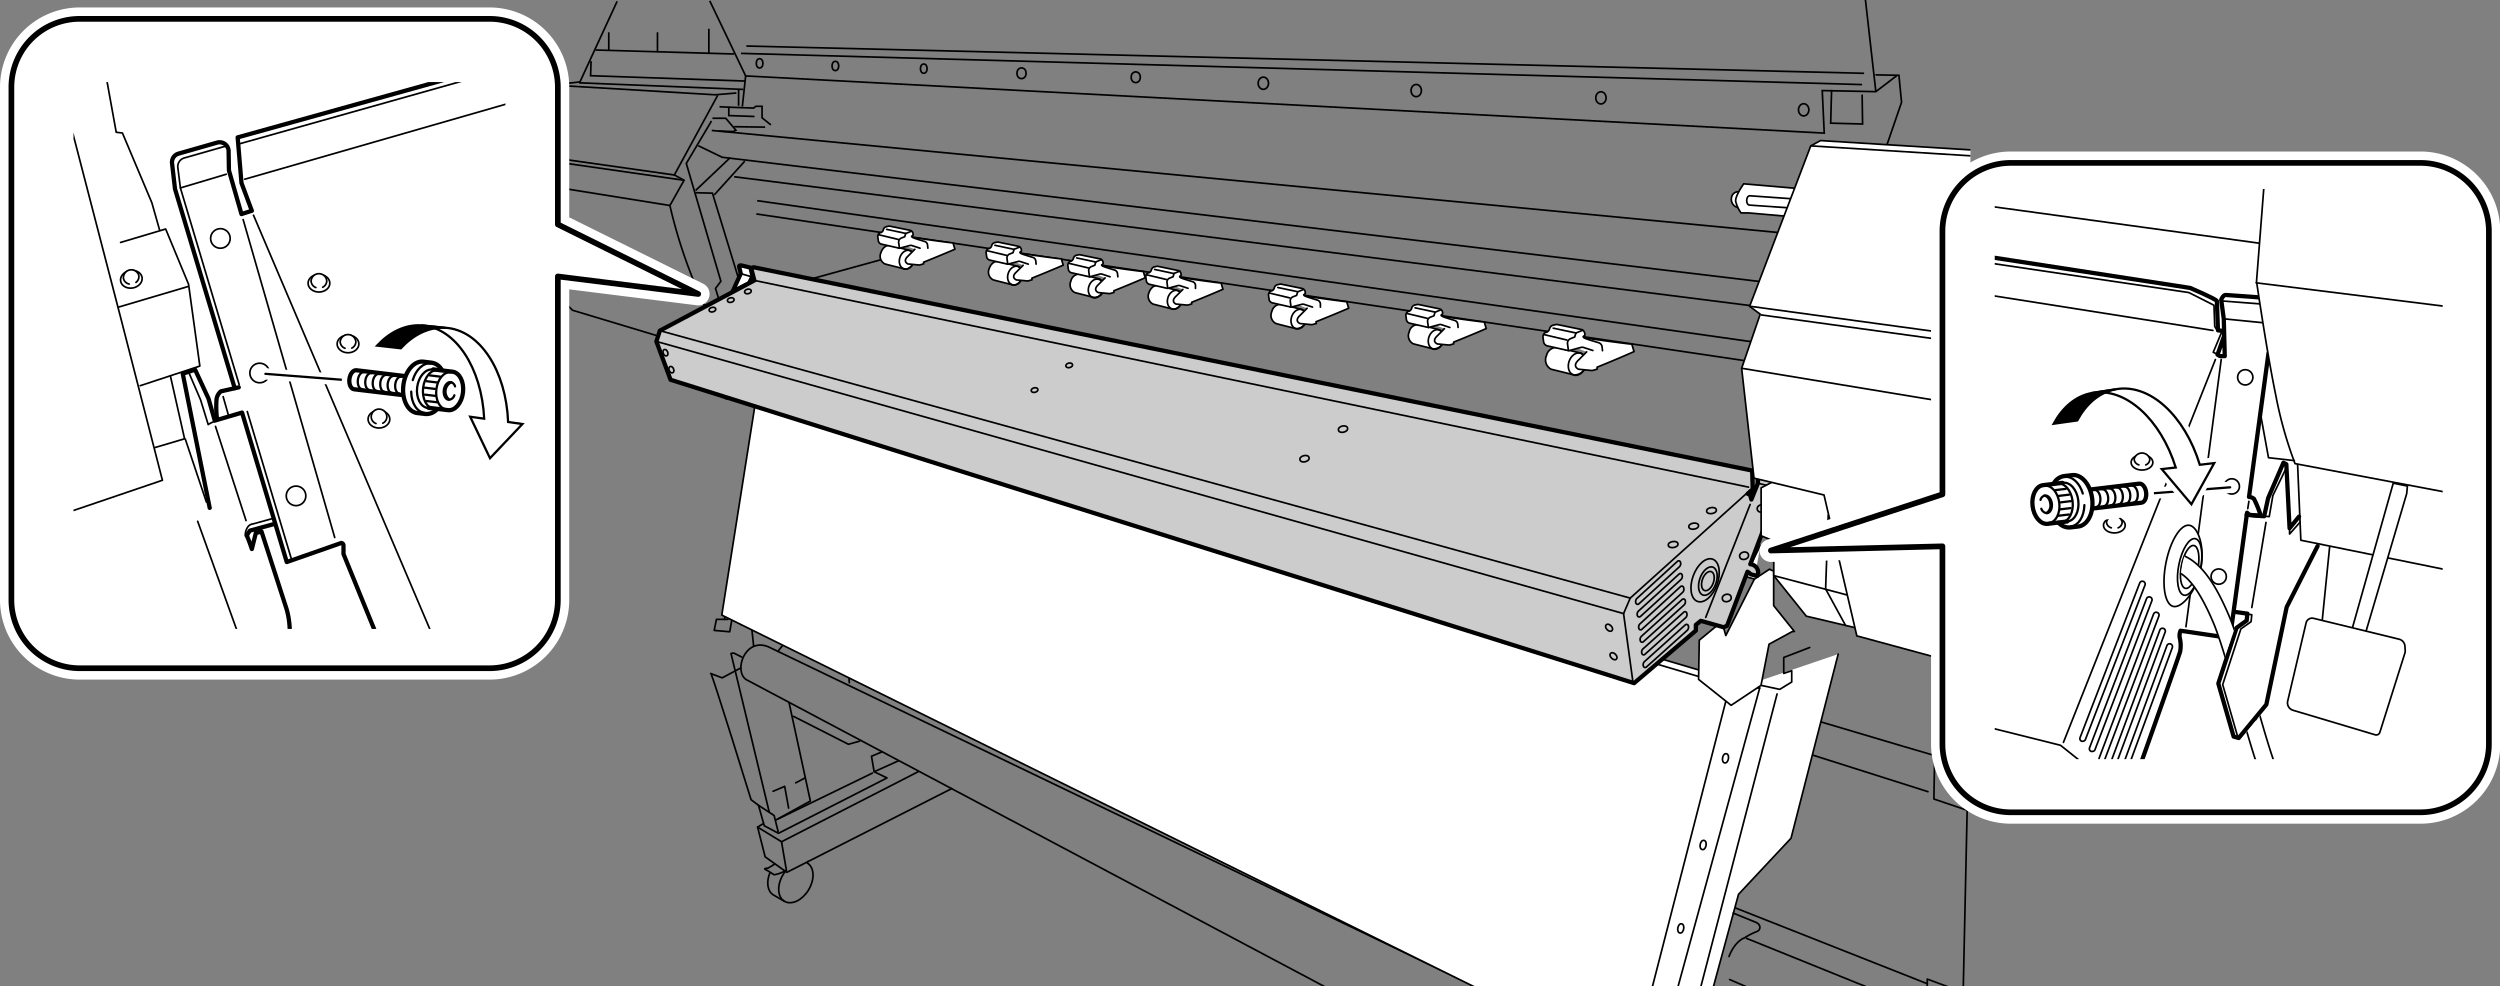 <svg xmlns="http://www.w3.org/2000/svg" xmlns:xlink="http://www.w3.org/1999/xlink" width="154.83mm" height="61.07mm" viewBox="0 0 438.88 173.11"><rect x="0" y="0" width="438.88" height="173.11" fill="#808080" stroke="none"/><defs><style>.cls-1,.cls-12,.cls-15,.cls-16,.cls-3,.cls-6{fill:none;}.cls-2{clip-path:url(#clip-path);}.cls-10,.cls-12,.cls-16,.cls-19,.cls-20,.cls-3,.cls-4,.cls-5,.cls-6,.cls-7,.cls-8{stroke:#000;}.cls-10,.cls-12,.cls-15,.cls-16,.cls-18,.cls-19,.cls-20,.cls-3,.cls-4,.cls-7,.cls-8,.cls-9{stroke-linecap:round;}.cls-10,.cls-12,.cls-15,.cls-16,.cls-18,.cls-3,.cls-4,.cls-7,.cls-8,.cls-9{stroke-linejoin:round;}.cls-3,.cls-4,.cls-5,.cls-6{stroke-width:0.3px;}.cls-10,.cls-17,.cls-18,.cls-19,.cls-4,.cls-5,.cls-7,.cls-9{fill:#fff;}.cls-5,.cls-6{stroke-miterlimit:10;}.cls-12,.cls-7,.cls-8{stroke-width:0.75px;}.cls-8{fill:#ccc;}.cls-15,.cls-18,.cls-9{stroke:#fff;}.cls-9{stroke-width:4px;}.cls-11{clip-path:url(#clip-path-2);}.cls-13{clip-path:url(#clip-path-3);}.cls-14{clip-path:url(#clip-path-4);}.cls-15,.cls-18{stroke-width:2px;}.cls-16,.cls-19,.cls-20{stroke-width:0.4px;}.cls-18,.cls-19,.cls-20{fill-rule:evenodd;}</style><clipPath id="clip-path"><rect id="SVGID" class="cls-1" x="83.96" width="261.96" height="173.11"/></clipPath><clipPath id="clip-path-2"><rect id="SVGID-2" data-name="SVGID" class="cls-1" x="350.18" y="33.18" width="78.64" height="100.09"/></clipPath><clipPath id="clip-path-3"><path id="SVGID-3" data-name="SVGID" class="cls-1" d="M392.69,109.2l-2.49,7.28,3.7,12.67,3.26-4,6.95,15.25s-14.17,4-14,4-7.28-42.89-7.28-42.89.13-3.45,1.15-4.91S392.69,109.2,392.69,109.2Z"/></clipPath><clipPath id="clip-path-4"><rect id="SVGID-4" data-name="SVGID" class="cls-1" x="12.9" y="14.41" width="75.83" height="96"/></clipPath></defs><g id="レイヤー_2" data-name="レイヤー 2"><g class="cls-2"><polyline class="cls-3" points="360.39 126.27 356.54 145.17 354.44 191.6 374.85 199.19 394.8 175.85 394.8 169.55 393.64 169.55 382.55 183.55 385.12 152.87 389.79 142.83 390.72 133.38"/><polyline class="cls-3" points="389.79 141.55 383.72 147.03 379.29 193.93"/><polyline class="cls-3" points="384.19 131.05 379.75 151.12 374.85 199.19"/><polyline class="cls-3" points="390.37 138.98 395.15 140.03 395.5 142.83 393.64 169.55"/><line class="cls-3" x1="357.35" y1="145.05" x2="378.7" y2="151.47"/><path class="cls-3" d="M284.12,171.5,154.21,113.29c-2.23-.91-4.66,3.63-2.36,4.86L283.74,182"/><path class="cls-4" d="M289,171.88l-3.5-.46c-3.39-.12-6.42,8.16-3.39,10.38S293,187.75,293,187.75"/><line class="cls-3" x1="165.79" y1="106.85" x2="292.21" y2="158.12"/><line class="cls-3" x1="290.04" y1="165.66" x2="164.95" y2="112.19"/><path class="cls-3" d="M318.11,218.63,131,119.31c-2.26-1.48-.24-7.47,3.89-5.76L326,205.41"/><polyline class="cls-3" points="150.15 73.88 151.55 80.18 149.57 79.6 154.23 98.73 156.68 99.9 157.03 101.07 338.34 172.7 338.34 171.88 344.64 174.22 345.34 142.25 339.5 140.27 339.85 120.55"/><path class="cls-3" d="M319.59,126.71c12.1,3.6,19.72,5.86,19.8,5.86"/><path class="cls-3" d="M151.55,80.18l5.83-1.86S246.78,105,300.27,121"/><line class="cls-3" x1="338.45" y1="138.98" x2="153.53" y2="80.3"/><path class="cls-4" d="M322.7,114.83l-8.28,32.32L305.2,157l-9.45,34.77-2.45.81-2.91-1.63h-2.34s-.93-.23-.58-1.75a11.69,11.69,0,0,0,.35-1.87l2.8-.11.93.35.12-1.17-6.07-2.8,16-61.6"/><path class="cls-5" d="M305.28,33.67c-1.71-.15-1.87,2.57,0,2.8"/><path class="cls-5" d="M317,33.21l-10.89-.94s-1.56,2.18-1.4,3.11a6,6,0,0,0,.93,2H307l8.71.77"/><path class="cls-5" d="M318.19,35.15l-11-.78c-.7,0-.78,1.64,0,1.64l11,.77"/><polyline class="cls-6" points="329.55 30.41 333.82 17.96 333.36 13.22 329.24 13.14"/><polyline class="cls-6" points="321.54 15.78 321.38 21.62 326.98 21.77 326.9 16.6"/><line class="cls-6" x1="329.31" y1="16.09" x2="325.5" y2="-17.47"/><line class="cls-6" x1="327.25" y1="12.87" x2="131.02" y2="8.08"/><polyline class="cls-6" points="124.6 0.15 130.9 13.33 320.25 23.37 319.9 15.9 329.31 16.09 332.97 13.29"/><line class="cls-6" x1="130.08" y1="9.37" x2="326.9" y2="14.85"/><line class="cls-6" x1="130.9" y1="13.33" x2="130.32" y2="18.7"/><polyline class="cls-6" points="125.07 20.76 127.4 20.76 129.19 22.86 128.72 23.09 126.16 23.02"/><polyline class="cls-6" points="126.31 18.74 127.94 18.82 127.94 20.29 132.46 20.45"/><polyline class="cls-6" points="127.94 18.82 132.3 18.97 132.69 18.66 133.78 18.66 133.78 20.68 135.33 21.93"/><line class="cls-6" x1="128.88" y1="22.24" x2="134.32" y2="22.32"/><line class="cls-6" x1="130.51" y1="15.7" x2="101.66" y2="14.54"/><path class="cls-6" d="M108.34.23l-6.53,14.15-4.9.55L90.38,26.75l1.48.85-2.34,4s4.2,16.65,11,22.87l22.71,6.84"/><line class="cls-6" x1="104.53" y1="8.78" x2="128.88" y2="9.48"/><polyline class="cls-6" points="103.76 10.73 103.68 13.29 130.82 14.23"/><line class="cls-6" x1="106.87" y1="8.78" x2="106.87" y2="5.67"/><line class="cls-6" x1="115.42" y1="9.17" x2="115.42" y2="5.67"/><line class="cls-6" x1="124.44" y1="9.33" x2="124.44" y2="5.05"/><polyline class="cls-6" points="122.11 33.83 125.07 33.91 130.2 50.7"/><polyline class="cls-6" points="127.09 55.53 125.61 50.63 126.55 49.38 120.48 28.69 124.91 21.23"/><polyline class="cls-6" points="96.91 14.93 125.53 16.64 129.27 16.33"/><line class="cls-6" x1="129.66" y1="15.7" x2="129.66" y2="18.58"/><path class="cls-6" d="M126,16.72l-7.62,14,1.71.93-2.49,4.43a87.5,87.5,0,0,0,7.78,21"/><line class="cls-6" x1="89.52" y1="31.57" x2="117.6" y2="36.08"/><line class="cls-6" x1="90.38" y1="26.75" x2="118.38" y2="30.72"/><line class="cls-6" x1="91.86" y1="27.6" x2="120.09" y2="31.65"/><polygon class="cls-6" points="130.36 50.47 126.62 56.62 125.77 56.38 122.89 61.67 125.14 62.45 131.83 50.7 130.36 50.47"/><line class="cls-6" x1="122.11" y1="33.44" x2="128.18" y2="27.68"/><line class="cls-6" x1="130.74" y1="28.3" x2="125.38" y2="34.22"/><polyline class="cls-6" points="122.58 25.58 126.78 27.61 310.57 49.62"/><line class="cls-6" x1="124.95" y1="22.9" x2="313.84" y2="40.98"/><ellipse class="cls-6" cx="133.35" cy="11.12" rx="0.58" ry="0.82"/><ellipse class="cls-6" cx="146.65" cy="11.58" rx="0.58" ry="0.82"/><ellipse class="cls-6" cx="162.17" cy="12.05" rx="0.58" ry="0.82"/><ellipse class="cls-6" cx="179.33" cy="12.86" rx="0.8" ry="0.94"/><ellipse class="cls-6" cx="199.38" cy="13.56" rx="0.8" ry="0.94"/><ellipse class="cls-6" cx="221.78" cy="14.61" rx="0.91" ry="1.07"/><ellipse class="cls-6" cx="248.62" cy="15.9" rx="0.91" ry="1.07"/><ellipse class="cls-6" cx="281.05" cy="17.18" rx="0.91" ry="1.07"/><ellipse class="cls-6" cx="316.64" cy="19.28" rx="0.91" ry="1.07"/><line class="cls-6" x1="132.77" y1="37.56" x2="307.77" y2="63.54"/><line class="cls-6" x1="132.92" y1="35.23" x2="308.39" y2="60.12"/><line class="cls-6" x1="128.88" y1="31.03" x2="309.17" y2="53.89"/><polyline class="cls-6" points="138.37 50.08 157.81 44.72 157.03 41.6"/><polyline class="cls-6" points="306.99 84.23 138.06 50.16 131.25 52.18 131.48 54.75 129.03 55.68"/><path class="cls-4" d="M154.66,44.33c.29-.89,1.06-1.44,1.73-1.22.35.12,3,.74,3.34.87a1.52,1.52,0,0,1,.68,2c-.29.89-1.07,1.44-1.74,1.22-.34-.12-2.94-.74-3.33-.87A1.51,1.51,0,0,1,154.66,44.33Z"/><ellipse class="cls-3" cx="159.2" cy="45.59" rx="1.69" ry="1.28" transform="translate(66.38 182.73) rotate(-71.89)"/><path class="cls-4" d="M160.59,43.77s-.33.35-1.25,1.26.06,1.31.06,1.31l1.81.17a.82.82,0,0,0,.27,0l.66-.19,0-.29s3.1-1.24,5.5-2.28l-.34-1.12c.8.18-6.78-.87-8.18-1.1l-2.54.71"/><path class="cls-4" d="M161.51,43.57l-1.41-.46a.67.67,0,0,0-.42,0l-1.59.42a.65.65,0,0,1-.39,0l-3-.68a.74.74,0,0,1-.51-.6l-.09-.64a.75.75,0,0,1,.44-.77l.1,0a.7.7,0,0,0,.43-.5h0a.72.72,0,0,1,.56-.55l.32-.07a.65.65,0,0,1,.34,0l3.46.71a.71.71,0,0,1,.54.6l0,.26-.24.18s-.05.12.27.27,1.36.45,2,.65a.72.72,0,0,1,.51.62l.06.55"/><path class="cls-3" d="M157.9,43.58l-.14-1a.75.75,0,0,1,.45-.78l.61-.24L159,41l1-.41"/><line class="cls-3" x1="155.65" y1="40.26" x2="159.01" y2="40.98"/><line class="cls-3" x1="157.68" y1="42.03" x2="154.29" y2="41.22"/><path class="cls-4" d="M173.67,47.13c.29-.89,1.07-1.44,1.74-1.22.35.12,2.94.74,3.33.87a1.53,1.53,0,0,1,.69,2c-.29.89-1.07,1.44-1.74,1.22-.34-.12-2.94-.74-3.33-.87A1.52,1.52,0,0,1,173.67,47.13Z"/><ellipse class="cls-3" cx="178.22" cy="48.39" rx="1.69" ry="1.28" transform="translate(76.82 202.73) rotate(-71.89)"/><path class="cls-4" d="M179.61,46.57s-.33.35-1.26,1.26.07,1.31.07,1.31l1.81.17a.74.74,0,0,0,.26,0l.67-.19,0-.29s3.1-1.24,5.49-2.28l-.33-1.12c.8.18-6.79-.87-8.19-1.1l-2.53.71"/><path class="cls-4" d="M180.52,46.37l-1.41-.46a.64.64,0,0,0-.41,0l-1.59.42a.65.65,0,0,1-.39,0l-3-.68a.75.75,0,0,1-.52-.6l-.08-.64a.73.73,0,0,1,.44-.77l.09,0a.74.74,0,0,0,.44-.5h0a.72.72,0,0,1,.55-.55l.33-.07a.65.65,0,0,1,.34,0l3.46.71a.72.72,0,0,1,.53.6l0,.26-.24.18s-.06.12.26.27,1.37.45,2,.65a.72.72,0,0,1,.51.62l.06.55"/><path class="cls-3" d="M176.91,46.38l-.13-1a.73.73,0,0,1,.45-.78l.61-.24.18-.59,1-.41"/><line class="cls-3" x1="174.66" y1="43.06" x2="178.02" y2="43.78"/><line class="cls-3" x1="176.7" y1="44.83" x2="173.31" y2="44.02"/><path class="cls-4" d="M188,49.34a1.53,1.53,0,0,1,1.74-1.21c.35.11,2.94.74,3.33.86A1.76,1.76,0,0,1,192,52.21c-.34-.11-2.94-.73-3.33-.86A1.54,1.54,0,0,1,188,49.34Z"/><ellipse class="cls-3" cx="192.57" cy="50.6" rx="1.69" ry="1.28" transform="matrix(0.31, -0.95, 0.95, 0.31, 84.61, 217.9)"/><path class="cls-4" d="M194,48.79l-1.26,1.26c-.92.92.07,1.31.07,1.31l1.81.17a.74.74,0,0,0,.26,0l.67-.19,0-.3s3.1-1.23,5.49-2.28l-.33-1.11c.8.18-6.79-.87-8.19-1.11l-2.53.72"/><path class="cls-4" d="M194.87,48.59l-1.41-.47a.81.81,0,0,0-.41,0l-1.59.43a.74.74,0,0,1-.39,0l-3-.67a.75.75,0,0,1-.52-.6l-.08-.64a.73.73,0,0,1,.44-.77l.09,0a.75.75,0,0,0,.44-.51h0a.73.73,0,0,1,.55-.55l.33-.07a.78.78,0,0,1,.34,0l3.46.71a.74.74,0,0,1,.53.61l0,.26-.24.18s-.06.12.26.26,1.37.46,2,.65a.73.73,0,0,1,.51.63l.06.55"/><path class="cls-3" d="M191.26,48.59l-.13-1a.72.72,0,0,1,.45-.78l.61-.25.18-.58,1-.41"/><line class="cls-3" x1="189.01" y1="45.28" x2="192.37" y2="46"/><line class="cls-3" x1="191.05" y1="47.04" x2="187.66" y2="46.23"/><path class="cls-4" d="M201.71,51.37c.29-.89,1.07-1.44,1.74-1.22.35.12,2.94.74,3.33.87a1.52,1.52,0,0,1,.69,2c-.29.89-1.07,1.44-1.74,1.22-.35-.12-2.94-.74-3.33-.87A1.53,1.53,0,0,1,201.71,51.37Z"/><ellipse class="cls-3" cx="206.26" cy="52.63" rx="1.69" ry="1.28" transform="translate(92.12 232.3) rotate(-71.89)"/><path class="cls-4" d="M207.65,50.81l-1.26,1.26c-.92.92.07,1.31.07,1.31l1.81.17a.74.74,0,0,0,.26,0l.67-.19,0-.29s3.1-1.24,5.49-2.29l-.33-1.11c.8.18-6.79-.87-8.19-1.1l-2.53.71"/><path class="cls-4" d="M208.56,50.61l-1.41-.46a.72.72,0,0,0-.41,0l-1.59.43a.74.74,0,0,1-.39,0l-3-.68a.73.73,0,0,1-.52-.6l-.08-.64a.71.71,0,0,1,.44-.77l.09,0a.75.75,0,0,0,.44-.51h0a.72.72,0,0,1,.55-.54l.33-.07a.65.65,0,0,1,.34,0l3.46.72a.72.72,0,0,1,.53.6l0,.26-.24.18s-.06.12.26.27,1.37.45,2,.65a.72.72,0,0,1,.51.62l0,.55"/><path class="cls-3" d="M205,50.61l-.13-1a.73.73,0,0,1,.45-.78l.61-.24.18-.59,1-.41"/><line class="cls-3" x1="202.7" y1="47.3" x2="206.06" y2="48.02"/><line class="cls-3" x1="204.74" y1="49.06" x2="201.35" y2="48.26"/><path class="cls-4" d="M223.27,54.7a1.6,1.6,0,0,1,1.82-1.26c.36.12,3.06.77,3.47.9a1.83,1.83,0,0,1-1.1,3.35c-.36-.11-3.06-.76-3.47-.9A1.6,1.6,0,0,1,223.27,54.7Z"/><ellipse class="cls-3" cx="228.01" cy="56.02" rx="1.76" ry="1.33" transform="translate(103.89 255.32) rotate(-71.89)"/><path class="cls-4" d="M229.46,54.12s-.34.36-1.31,1.32.07,1.36.07,1.36l1.89.18a.63.63,0,0,0,.27,0l.7-.19-.05-.31s3.23-1.28,5.73-2.37l-.35-1.16c.83.18-7.07-.91-8.53-1.15l-2.64.74"/><path class="cls-4" d="M230.41,53.91l-1.47-.48a.79.79,0,0,0-.43,0l-1.65.44a.72.72,0,0,1-.41,0l-3.12-.71a.75.75,0,0,1-.54-.62l-.09-.66a.75.75,0,0,1,.46-.81l.1,0a.78.78,0,0,0,.45-.53h0a.75.75,0,0,1,.58-.57l.34-.07a.69.69,0,0,1,.35,0l3.61.74a.75.75,0,0,1,.55.63l0,.27-.25.19s-.06.12.27.27,1.42.47,2.1.68a.75.75,0,0,1,.54.65l0,.58"/><path class="cls-3" d="M226.65,53.92l-.14-1a.77.77,0,0,1,.47-.81l.64-.25.19-.62,1-.42"/><line class="cls-3" x1="224.31" y1="50.47" x2="227.81" y2="51.21"/><line class="cls-3" x1="226.43" y1="52.3" x2="222.9" y2="51.46"/><path class="cls-4" d="M247.39,58.28A1.58,1.58,0,0,1,249.2,57c.36.11,3.06.76,3.47.9a1.83,1.83,0,0,1-1.1,3.35c-.36-.12-3.06-.77-3.47-.9A1.58,1.58,0,0,1,247.39,58.28Z"/><ellipse class="cls-3" cx="252.12" cy="59.59" rx="1.76" ry="1.33" transform="translate(117.1 280.7) rotate(-71.89)"/><path class="cls-4" d="M253.57,57.7s-.34.36-1.31,1.32.07,1.36.07,1.36l1.89.18a.63.63,0,0,0,.27,0l.7-.19,0-.31s3.22-1.28,5.72-2.38l-.35-1.16c.83.19-7.07-.9-8.53-1.15l-2.64.74"/><path class="cls-4" d="M254.52,57.49,253.06,57a.73.73,0,0,0-.44,0l-1.65.44a.72.72,0,0,1-.41,0l-3.12-.71a.75.75,0,0,1-.54-.62l-.09-.67a.75.75,0,0,1,.46-.8l.1,0a.78.78,0,0,0,.45-.53h0a.74.74,0,0,1,.58-.57l.34-.07a.69.69,0,0,1,.35,0l3.61.75a.74.74,0,0,1,.55.63l0,.26-.25.2s-.06.12.28.27,1.42.47,2.1.68a.75.75,0,0,1,.53.65l.06.57"/><path class="cls-3" d="M250.76,57.5l-.14-1a.76.76,0,0,1,.47-.81l.64-.25.19-.62,1-.42"/><line class="cls-3" x1="248.42" y1="54.04" x2="251.92" y2="54.79"/><line class="cls-3" x1="250.54" y1="55.88" x2="247.01" y2="55.04"/><path class="cls-4" d="M271.49,62.43A1.83,1.83,0,0,1,273.56,61c.41.14,3.49.88,4,1a2.09,2.09,0,0,1-1.25,3.82c-.42-.13-3.5-.87-4-1A1.83,1.83,0,0,1,271.49,62.43Z"/><ellipse class="cls-3" cx="276.89" cy="63.93" rx="2.01" ry="1.51" transform="translate(130.05 307.23) rotate(-71.89)"/><path class="cls-4" d="M278.54,61.77s-.39.41-1.49,1.5.08,1.55.08,1.55l2.15.21a.82.82,0,0,0,.31,0l.79-.22,0-.35S284,63,286.86,61.72l-.4-1.32c1,.21-8.06-1-9.72-1.31l-3,.84"/><path class="cls-4" d="M279.63,61.53,278,61a.85.85,0,0,0-.5,0l-1.88.51a.83.83,0,0,1-.47,0l-3.56-.8a.89.89,0,0,1-.61-.71l-.1-.76a.85.85,0,0,1,.52-.91l.11,0a.89.89,0,0,0,.52-.6h0a.85.85,0,0,1,.66-.65l.39-.09a.9.9,0,0,1,.4,0l4.11.85a.87.87,0,0,1,.63.72l0,.3-.28.22s-.07.14.31.31,1.62.54,2.39.77a.87.87,0,0,1,.61.74l.07.66"/><path class="cls-3" d="M275.34,61.54l-.16-1.17a.87.87,0,0,1,.54-.92l.72-.29.22-.7,1.19-.48"/><line class="cls-3" x1="272.67" y1="57.61" x2="276.66" y2="58.46"/><line class="cls-3" x1="275.09" y1="59.7" x2="271.06" y2="58.74"/><polyline class="cls-3" points="138.06 50.16 134.79 52.8 133.54 54.83 131.52 60.58 131.06 68.2 297.97 117.98"/><line class="cls-3" x1="134.79" y1="52.81" x2="306.68" y2="91.23"/><line class="cls-3" x1="133.54" y1="54.83" x2="304.74" y2="94.53"/><line class="cls-3" x1="131.68" y1="59.96" x2="300.07" y2="103.52"/><polyline class="cls-3" points="122.89 61.67 121.8 61.4 119.23 62.33 119.7 65.48 127.52 70.03 131.06 68.2"/><polyline class="cls-3" points="307.92 89.21 297.38 108.53 301.82 109.47"/><polyline class="cls-3" points="309.17 120.32 312.44 121.02 314.54 119.73 314.54 117.75 313.14 118.22 313.14 115.42 317.69 113.67"/><line class="cls-3" x1="311.97" y1="121.83" x2="293.89" y2="191.25"/><polygon class="cls-3" points="304.85 128.17 304.15 130.97 301.35 130.12 302.05 127.32 304.85 128.17"/><polygon class="cls-3" points="298.79 152.63 298.08 155.43 295.29 154.58 295.99 151.78 298.79 152.63"/><rect class="cls-3" x="299.6" y="140.03" width="1.11" height="2.1" rx="0.55" transform="translate(38.42 -62.61) rotate(12.72)"/><rect class="cls-3" x="293.24" y="164.65" width="1.11" height="2.1" rx="0.55" transform="translate(43.68 -60.61) rotate(12.72)"/><line class="cls-3" x1="133.78" y1="69.14" x2="127.17" y2="108.73"/><polyline class="cls-3" points="137.2 69.99 129.89 109.19 128.49 108.73 128.1 110.91 125.38 110.67 125.77 108.73 127.79 108.73"/><polyline class="cls-3" points="133.78 88.66 139.92 84.54 141.09 84.85 143.34 71.94"/><line class="cls-3" x1="139.92" y1="83.61" x2="142.1" y2="71.55"/><polyline class="cls-3" points="134.32 73.73 135.49 73.96 135.02 76.22"/><polyline class="cls-3" points="131.83 88.51 133 88.74 132.53 91"/><polyline class="cls-3" points="129.27 103.05 130.43 103.28 129.97 105.54"/><rect class="cls-3" x="130.32" y="96.06" width="1.34" height="1.12" rx="0.52" transform="translate(29.19 -30.39) rotate(14.88)"/><rect class="cls-3" x="132.89" y="81.67" width="1.34" height="1.12" rx="0.52" transform="translate(25.58 -31.53) rotate(14.88)"/><line class="cls-3" x1="130.9" y1="105.38" x2="151.67" y2="97.45"/><line class="cls-3" x1="131.6" y1="106.78" x2="152.25" y2="98.85"/><line class="cls-3" x1="130.51" y1="106.47" x2="131.6" y2="106.78"/><line class="cls-3" x1="131.6" y1="106.78" x2="132.3" y2="113.39"/><path class="cls-3" d="M129.89,108.81s-.47,1.55,1.79.62"/><path class="cls-3" d="M149.1,119.85l-.08-1.24-.78-1-2.1-1.16s-1.47-1.4-.31-4.36,3-2.33,3-2.33l1.32.39a2.28,2.28,0,0,1,.86-.55c.39-.07,3.73-.39,3.73-.39l3-1.16a13,13,0,0,1,3.5-3.27l1.63-.78a2.57,2.57,0,0,1,1.63,0,11.8,11.8,0,0,1,2,1.17s.78.93.08,1.24-3.27.78-3.35,3.5c0,0-.23,1.33,1.71,2.18"/><line class="cls-3" x1="166.91" y1="113.24" x2="165.9" y2="117.91"/><path class="cls-3" d="M147.06,110.09,139,106.47c-2.65-1-4,3.58-2.1,4.44l8.58,4.15"/><path class="cls-3" d="M156.33,108.51,149,105.38c-2-.85-.39-5.44,2-4.51l9.94,4"/><polyline class="cls-3" points="143.5 108.42 144.43 107.72 149.96 105.77"/><line class="cls-3" x1="138.6" y1="111.76" x2="136.58" y2="114.33"/><line class="cls-3" x1="145.25" y1="72.48" x2="153.07" y2="101.65"/><line class="cls-3" x1="172.45" y1="115.44" x2="173.83" y2="122.07"/><line class="cls-3" x1="170.57" y1="106.43" x2="171.11" y2="109.01"/><path class="cls-3" d="M130,117.28,126.78,119s-2.26-.85-2-.77,7.07,22.16,7.07,22.16l1.33,1,2.72,1.78.7,2.8"/><polyline class="cls-3" points="130.2 115.34 128.8 114.64 128.33 114.72 135.02 142.48"/><polyline class="cls-3" points="133.16 141.4 134.17 144.97 136.66 146.29 155.71 136.57 153.46 135.48 152.99 132.76 154.83 131.99"/><polyline class="cls-3" points="139.3 125.76 148.94 130.66 150.89 130.12"/><line class="cls-3" x1="141.85" y1="151.25" x2="167.07" y2="138.44"/><polyline class="cls-3" points="133.86 144.66 133 145.21 134.32 150.42 138.13 153.14 141.85 151.25"/><polyline class="cls-3" points="133 145.21 137.2 147.77 138.06 152.83"/><line class="cls-3" x1="137.2" y1="147.77" x2="161.18" y2="135.48"/><line class="cls-3" x1="136.66" y1="143.73" x2="153.15" y2="135.72"/><polyline class="cls-3" points="138.52 123.35 142.26 140.62 136.19 143.96"/><polyline class="cls-3" points="135.72 138.91 137.75 138.05 138.44 141.86"/><line class="cls-3" x1="139.69" y1="137.43" x2="141.32" y2="136.57"/><path class="cls-3" d="M136,151.7l-1.17.7s-.88.06-.47.23a16.44,16.44,0,0,1,1.52.94,6.23,6.23,0,0,0,2-.7"/><path class="cls-3" d="M137.69,158.21c-1.23-.75-1.32-2.85-.2-4.69a5.72,5.72,0,0,1,.32-.48"/><path class="cls-3" d="M141.74,151.52c1.23.75,1.32,2.85.21,4.7s-3,2.73-4.26,2l-1.92-1.11c-1.05-.63-1.27-2.24-.63-3.83"/><line class="cls-3" x1="153.46" y1="135.48" x2="157.73" y2="133.56"/><line class="cls-3" x1="192.55" y1="117.6" x2="195.53" y2="116.23"/><line class="cls-3" x1="178.5" y1="124.05" x2="185.34" y2="120.91"/><line class="cls-3" x1="196.59" y1="119.23" x2="199.38" y2="117.81"/><line class="cls-3" x1="183.11" y1="126.09" x2="189.64" y2="122.77"/><line class="cls-3" x1="195.03" y1="125.03" x2="188.36" y2="128.48"/><line class="cls-3" x1="200.14" y1="118.04" x2="200.25" y2="120.67"/><line class="cls-3" x1="306.6" y1="164.73" x2="347.59" y2="181.3"/><path class="cls-3" d="M304.27,160.3l4,1.63c.94.39.86,1.4.08,1.63a12,12,0,0,0-2.1,1.09s-1.63.47-2.72,3.27"/><line class="cls-3" x1="303.65" y1="171.96" x2="340.67" y2="188.06"/><line class="cls-3" x1="355.02" y1="124.87" x2="352.69" y2="176.43"/><line class="cls-3" x1="338.34" y1="172.7" x2="338.25" y2="177.48"/><polygon class="cls-4" points="132.78 69.6 135.57 69.55 308.92 120.78 290.83 186.92 286.55 186.94 126.71 107.98 132.78 69.6"/><polyline class="cls-3" points="132.78 69.6 303.67 120.39 286.55 186.94"/><line class="cls-3" x1="303.67" y1="120.39" x2="308.92" y2="120.78"/><ellipse class="cls-3" cx="295.06" cy="162.98" rx="0.82" ry="0.52" transform="translate(81.95 424.15) rotate(-79.7)"/><ellipse class="cls-3" cx="298.98" cy="148.33" rx="0.82" ry="0.52" transform="translate(99.59 415.98) rotate(-79.7)"/><ellipse class="cls-3" cx="302.91" cy="133.12" rx="0.82" ry="0.52" transform="translate(117.78 407.35) rotate(-79.7)"/><polygon class="cls-4" points="310.79 100.01 311.37 100.26 311.37 106.32 315.01 110.86 314.64 110.87 310.56 113.09 309.15 120.32 303.9 123.82 298.19 119.27 298.31 112.39 302.27 109.12 302.97 111.57 307.99 101.66 310.67 99.91 310.79 100.01"/><polyline class="cls-4" points="307.99 101.66 306.33 101.18 309.05 95.74"/><path class="cls-7" d="M131.49,49.74l.61-1.23L131.76,47s-.89-.25-1.56-.39-.39.42-.39.42l.23,1-1.44,3.18Z"/><path class="cls-8" d="M312.34,84.24c0-.39-.7-.86-1.12-1l-1.81-.45a.62.62,0,0,0-.79.57l0,1.45-1.16,2.88-.23-.82-.42-.19.88-.78-.09-3.29L132.4,46.94a.37.37,0,0,0-.44.46l.47,1.83-16.59,8.82-.61,1.89,2.49,6.73,169.15,53.26,10.84-9.23,0-1,.87-.71,4,1.12.61-.26,3.58-9.48a2.9,2.9,0,0,1,.59.45l1.09.29.21-.57a1.69,1.69,0,0,0-.27-.85,1.51,1.51,0,0,0-1.12-.64l5.05-13.37Z"/><polyline class="cls-3" points="307.28 86.02 286.19 105 285.02 107.72 286.65 119.62"/><line class="cls-3" x1="132.43" y1="49.23" x2="306.96" y2="85.52"/><line class="cls-3" x1="130.04" y1="48.04" x2="131.99" y2="48.6"/><line class="cls-3" x1="115.84" y1="58.05" x2="286.19" y2="105"/><line class="cls-3" x1="285.02" y1="107.72" x2="115.23" y2="59.94"/><ellipse class="cls-3" cx="116.82" cy="61.92" rx="0.4" ry="0.59" transform="translate(-14.86 50.06) rotate(-22.78)"/><ellipse class="cls-3" cx="117.87" cy="64.9" rx="0.4" ry="0.59" transform="translate(-15.94 50.7) rotate(-22.78)"/><ellipse class="cls-3" cx="282.48" cy="110.19" rx="0.48" ry="0.72" transform="translate(3.64 229.31) rotate(-44.44)"/><ellipse class="cls-3" cx="283.25" cy="115.19" rx="0.48" ry="0.72" transform="translate(0.37 231.28) rotate(-44.44)"/><ellipse class="cls-3" cx="125.07" cy="54.35" rx="0.59" ry="0.4" transform="translate(-9.19 30.45) rotate(-13.39)"/><ellipse class="cls-3" cx="128.28" cy="52.68" rx="0.59" ry="0.4" transform="translate(-8.71 31.14) rotate(-13.39)"/><ellipse class="cls-3" cx="131.3" cy="51.16" rx="0.59" ry="0.4" transform="translate(-8.28 31.8) rotate(-13.39)"/><ellipse class="cls-3" cx="181.62" cy="68.47" rx="0.59" ry="0.4" transform="translate(-10.92 43.93) rotate(-13.39)"/><ellipse class="cls-3" cx="293.72" cy="95.59" rx="0.86" ry="0.53" transform="translate(-11.25 46.6) rotate(-8.9)"/><ellipse class="cls-3" cx="299.83" cy="102.02" rx="1.76" ry="1" transform="translate(102.4 349.66) rotate(-70.23)"/><ellipse class="cls-3" cx="299.83" cy="102.02" rx="2.6" ry="1.47" transform="translate(102.4 349.66) rotate(-70.23)"/><ellipse class="cls-3" cx="299.34" cy="101.88" rx="3.94" ry="2.23" transform="translate(102.21 349.11) rotate(-70.23)"/><ellipse class="cls-3" cx="297.33" cy="92.36" rx="0.86" ry="0.53" transform="translate(-10.71 47.12) rotate(-8.9)"/><ellipse class="cls-3" cx="300.46" cy="89.63" rx="0.86" ry="0.53" transform="translate(-10.25 47.57) rotate(-8.9)"/><ellipse class="cls-3" cx="306.18" cy="97.57" rx="0.79" ry="0.65" transform="translate(-14.71 80.32) rotate(-14.6)"/><ellipse class="cls-3" cx="309.26" cy="89.26" rx="0.79" ry="0.65" transform="translate(-12.51 80.83) rotate(-14.6)"/><ellipse class="cls-3" cx="303.14" cy="104.99" rx="0.79" ry="0.65" transform="translate(-16.68 79.79) rotate(-14.6)"/><ellipse class="cls-3" cx="229.01" cy="80.52" rx="0.82" ry="0.55" transform="translate(-12.42 55.23) rotate(-13.39)"/><ellipse class="cls-3" cx="235.77" cy="75.33" rx="0.82" ry="0.55" transform="translate(-11.04 56.65) rotate(-13.39)"/><ellipse class="cls-3" cx="187.7" cy="64.13" rx="0.59" ry="0.4" transform="translate(-9.75 45.22) rotate(-13.39)"/><line class="cls-3" x1="299.44" y1="108.39" x2="307.24" y2="88.56"/><line class="cls-3" x1="308.66" y1="84.85" x2="312.2" y2="85.67"/><path class="cls-3" d="M287.43,106.09a.35.35,0,0,1-.25-.24.77.77,0,0,1,.18-.79l7.1-6.5a.32.32,0,0,1,.55.14.77.77,0,0,1-.18.79l-7.1,6.5A.34.34,0,0,1,287.43,106.09Z"/><path class="cls-3" d="M295.11,101.73,288,108.21a.35.35,0,0,1-.29.1.36.36,0,0,1-.26-.24.77.77,0,0,1,.18-.79l7.12-6.49a.32.32,0,0,1,.55.14A.79.79,0,0,1,295.11,101.73Z"/><path class="cls-3" d="M295.38,104l-7.13,6.46a.31.31,0,0,1-.54-.13.79.79,0,0,1,.18-.8L295,103a.32.32,0,0,1,.55.13A.79.79,0,0,1,295.38,104Z"/><path class="cls-3" d="M295.66,106.19l-7.14,6.45a.32.32,0,0,1-.55-.13.78.78,0,0,1,.18-.8l7.14-6.45a.32.32,0,0,1,.55.13A.78.78,0,0,1,295.66,106.19Z"/><path class="cls-3" d="M295.94,108.42l-7.16,6.44a.32.32,0,0,1-.29.1.34.34,0,0,1-.25-.23.76.76,0,0,1,.17-.8l7.16-6.44a.31.31,0,0,1,.54.14A.74.74,0,0,1,295.94,108.42Z"/><path class="cls-3" d="M288.75,117.18a.35.35,0,0,1-.25-.24.77.77,0,0,1,.18-.79l7.16-6.43a.32.32,0,0,1,.55.14.77.77,0,0,1-.18.79l-7.16,6.43A.34.34,0,0,1,288.75,117.18Z"/><polygon class="cls-4" points="325.5 110.15 317.1 108.17 311.39 101.05 311.39 94.99 309.17 94.05 309.17 85.65 315.12 82.5 328.3 86.24 333.32 109.45 325.5 110.15"/><line class="cls-3" x1="311.39" y1="101.05" x2="324.22" y2="104.44"/><polyline class="cls-3" points="320.95 90.44 320.49 103.39 323.99 109.8"/><polyline class="cls-5" points="437.04 141.81 325.97 111.63 320.21 86.9 307.92 83.94 305.75 64.65 309.01 55.16 307.15 53.77 317.88 25.61 319.59 24.68 449.79 32.77"/><line class="cls-6" x1="317.88" y1="25.61" x2="448.08" y2="33.7"/><path class="cls-6" d="M307.15,53.76l55.92,7.63s3,0,7.35,3.38S378.35,71,378.35,71A5.33,5.33,0,0,0,382,72.59l17.85,2.33"/><path class="cls-6" d="M309.13,55.28l54.52,7.51s3,0,7.35,3.38,7.94,6.18,7.94,6.18.93,1.29,3.61,1.64l19.25,2.45"/><line class="cls-6" x1="305.75" y1="64.65" x2="402.39" y2="80.64"/></g></g><g id="レイヤー_3" data-name="レイヤー 3"><path class="cls-9" d="M424.88,142.6H353a12,12,0,0,1-12-12V95.91l-30.11.74L341,86.78V40.6a12,12,0,0,1,12-12h71.93a12,12,0,0,1,12,12v90A12,12,0,0,1,424.88,142.6Z"/><path class="cls-10" d="M424.88,142.6H353a12,12,0,0,1-12-12V95.91l-30.11.74L341,86.78V40.6a12,12,0,0,1,12-12h71.93a12,12,0,0,1,12,12v90A12,12,0,0,1,424.88,142.6Z"/><path class="cls-9" d="M14,117.31H85.93a12,12,0,0,0,12-12V48.53l24.64,3.08L97.93,39.4V15.31a12,12,0,0,0-12-12H14a12,12,0,0,0-12,12v90A12,12,0,0,0,14,117.31Z"/><path class="cls-10" d="M14,117.31H85.93a12,12,0,0,0,12-12V48.53l24.64,3.08L97.93,39.4V15.31a12,12,0,0,0-12-12H14a12,12,0,0,0-12,12v90A12,12,0,0,0,14,117.31Z"/><g class="cls-11"><path class="cls-12" d="M348.49,45l36,5.55s4.5,1.91,4.69,2.3l.19,5.14,1,.12.07.9-1.15,3.25.44.26h.83L390.39,56l-.45-3.39s.32-.83.77-.83,7.85.58,7.85.58"/><line class="cls-3" x1="348.07" y1="51.63" x2="388.48" y2="58.01"/><path class="cls-3" d="M348.07,46l36.19,5.36,4.41,2.23.13,3.71s.25.57.57.64"/><polyline class="cls-3" points="390.14 58.01 388.54 61.84 389.31 62.22"/><line class="cls-3" x1="390.14" y1="52.84" x2="398.43" y2="53.48"/><line class="cls-3" x1="390.39" y1="55.97" x2="398.69" y2="56.8"/><line class="cls-3" x1="388.92" y1="63.12" x2="362.24" y2="130.33"/><polyline class="cls-3" points="348.97 127.65 361.73 130.84 365.56 133.9"/><path class="cls-12" d="M375.52,134.92s7.08-19.91,7.21-20.55a5.8,5.8,0,0,0-.06-2.36,2.16,2.16,0,0,1,.13-1.28l.95.13,7.73,1.15,3-22,.42.37,2,.2a19.55,19.55,0,0,0-1.21-3,1.47,1.47,0,0,0-.87-.34L398.24,62"/><path class="cls-3" d="M365.62,130.13a.35.35,0,0,1-.17,0,.5.5,0,0,1-.29-.64l10.47-27.13a.5.5,0,0,1,.64-.29.5.5,0,0,1,.29.65l-10.47,27.13A.51.51,0,0,1,365.62,130.13Z"/><path class="cls-3" d="M367.3,131.91a.39.39,0,0,1-.18,0,.49.49,0,0,1-.29-.64l10-26.17a.51.51,0,0,1,.65-.28.5.5,0,0,1,.29.64l-10,26.17A.48.48,0,0,1,367.3,131.91Z"/><path class="cls-3" d="M369,133.69a.57.57,0,0,1-.18,0,.5.5,0,0,1-.29-.65l9.52-25.2a.5.5,0,1,1,.93.36l-9.51,25.2A.51.51,0,0,1,369,133.69Z"/><path class="cls-3" d="M370.64,135.47a.57.57,0,0,1-.18,0,.51.51,0,0,1-.28-.65l9-24.24a.5.5,0,0,1,.93.36l-9,24.24A.51.51,0,0,1,370.64,135.47Z"/><path class="cls-3" d="M372.32,137.26a.53.53,0,0,1-.18,0,.5.5,0,0,1-.29-.64l8.56-23.28a.5.5,0,1,1,.94.36l-8.57,23.28A.5.5,0,0,1,372.32,137.26Z"/><line class="cls-3" x1="389.94" y1="63.12" x2="383.75" y2="110.03"/><path class="cls-4" d="M386.34,99.88c-.78,3.94-3.27,6.89-4.78,6.59s-2.1-3.73-1.32-7.67,2.64-6.88,4.15-6.58S387.12,96,386.34,99.88Z"/><ellipse class="cls-3" cx="384.37" cy="99.51" rx="3.83" ry="1.47" transform="translate(211.88 457.13) rotate(-78.76)"/><ellipse class="cls-3" cx="384.37" cy="99.51" rx="5.06" ry="1.94" transform="translate(211.88 457.13) rotate(-78.76)"/><path class="cls-4" d="M397.54,31.46l-1.4,17.93s1.78,12.26,3.38,20a71.66,71.66,0,0,0,3.38,12L432.52,87"/><line class="cls-3" x1="396.07" y1="49.65" x2="429.9" y2="53.86"/><line class="cls-3" x1="347.69" y1="35.99" x2="396.58" y2="42.69"/><ellipse class="cls-3" cx="379.54" cy="72.5" rx="1.91" ry="1.34"/><path class="cls-4" d="M379,72.93a1.1,1.1,0,0,1-.84-1,1.41,1.41,0,0,1,2.74,0,1.07,1.07,0,0,1-.7.95"/><ellipse class="cls-3" cx="376.03" cy="81.18" rx="1.91" ry="1.34"/><path class="cls-4" d="M375.49,81.61a1.1,1.1,0,0,1-.83-1,1.41,1.41,0,0,1,2.74,0,1.07,1.07,0,0,1-.7,1"/><ellipse class="cls-3" cx="371.18" cy="92.22" rx="1.91" ry="1.34"/><path class="cls-4" d="M370.64,92.66a1.14,1.14,0,0,1-.84-1,1.41,1.41,0,0,1,2.75,0,1.08,1.08,0,0,1-.71,1"/><circle class="cls-3" cx="391.8" cy="85.39" r="1.34"/><circle class="cls-3" cx="394.16" cy="66.24" r="1.34"/><circle class="cls-3" cx="389.5" cy="101.22" r="1.34"/><polyline class="cls-12" points="394.41 90.37 397.48 90.63 398.18 87.44 400.86 81.24 401.37 81.5 401.94 92.73 403.6 90.69"/><polyline class="cls-3" points="403.35 81.56 403.92 94.84 430.6 100.26"/><polyline class="cls-4" points="412.92 110.41 420.14 84.82 422.63 85.33 422.5 86.67 415.09 111.75"/><path class="cls-4" d="M406.19,108.56l15,3.66a1.34,1.34,0,0,1,1,1.22l.05.74a1.32,1.32,0,0,1-.06.49l-4.39,13.89a.66.66,0,0,1-.81.44l-14.43-4.31a1.36,1.36,0,0,1-.94-1.61l3.23-13.72A1.08,1.08,0,0,1,406.19,108.56Z"/><polyline class="cls-3" points="402.77 80.86 398.24 80.35 396.9 73.01"/><polyline class="cls-12" points="392.24 107.41 394.54 107.73 394.41 108.94 392.63 110.22 389.43 119.99 392.12 129.31 393.01 129.56 397.86 123.69 401.43 106.58 406.86 95.86"/><polyline class="cls-3" points="394.66 107.83 395.31 107.92 395.18 109.14 393.39 110.41 390.2 120.18 392.88 129.5"/><line class="cls-3" x1="408.97" y1="96.05" x2="407.69" y2="108.75"/><line class="cls-3" x1="396.2" y1="125.48" x2="395.94" y2="134.67"/><line class="cls-3" x1="397.8" y1="91.71" x2="395.31" y2="106.65"/><polyline class="cls-3" points="397.48 90.63 398.37 90.69 399.01 86.99 401.18 82.52"/><polyline class="cls-3" points="401.94 92.99 401.94 93.75 403.8 91.65"/><g class="cls-13"><path class="cls-4" d="M399,138.75a1.48,1.48,0,0,1-1.35-.84c-1.24-2.52-2.91-8.35-4.67-14.52-1.59-5.57-3.24-11.32-4.46-14.17-2.39-5.59-4.52-8.4-6.9-9.11a1.5,1.5,0,1,1,.86-2.88c3.35,1,6,4.24,8.8,10.81,1.29,3,3,8.87,4.58,14.53s3.36,11.74,4.48,14a1.5,1.5,0,0,1-1.34,2.16Z"/></g></g><line class="cls-3" x1="394.6" y1="89.29" x2="394.8" y2="88.01"/><g class="cls-14"><ellipse class="cls-3" cx="55.99" cy="49.72" rx="1.91" ry="1.55"/><path class="cls-4" d="M55.45,50.48a1.27,1.27,0,0,1-.84-1.17,1.38,1.38,0,0,1,2.75,0,1.25,1.25,0,0,1-.71,1.11"/><ellipse class="cls-3" cx="23.06" cy="49.02" rx="1.91" ry="1.55" transform="translate(-8.58 5.05) rotate(-10.54)"/><path class="cls-4" d="M22.67,49.86a1.26,1.26,0,0,1-1-1,1.38,1.38,0,0,1,2.7-.5,1.26,1.26,0,0,1-.5,1.21"/><ellipse class="cls-3" cx="61.09" cy="60.38" rx="1.91" ry="1.55"/><path class="cls-4" d="M60.56,61.14A1.27,1.27,0,0,1,59.72,60a1.38,1.38,0,0,1,2.75,0,1.26,1.26,0,0,1-.71,1.11"/><ellipse class="cls-3" cx="66.52" cy="73.59" rx="1.91" ry="1.55"/><path class="cls-4" d="M66,74.35a1.26,1.26,0,0,1-.83-1.16,1.37,1.37,0,0,1,2.74,0,1.23,1.23,0,0,1-.71,1.1"/><path class="cls-12" d="M66.42,112.26l-6.12-15V95.8c0-.48-.39-.48-.39-.48l-9.57,3.35L42.49,72.43,37.7,73.84,36.61,70,34.25,64.9l-2.17.7,4.73,23.56"/><path class="cls-12" d="M84.81,12.12l-43.09,12,.67,8,1.82,4.88-1.82.58-2.2-7.66-.06-3.4a1.58,1.58,0,0,0-2-1.49l-6.79,1.94a1.58,1.58,0,0,0-1.14,1.69l.52,4.51L41.2,68.14"/><line class="cls-3" x1="43.41" y1="72.25" x2="51.2" y2="98.29"/><path class="cls-3" d="M40,25.79a1.57,1.57,0,0,0-.86,0l-6.79,1.94a1.57,1.57,0,0,0-1.13,1.7L31.67,33,42,67.57"/><line class="cls-3" x1="42.1" y1="25.23" x2="87.3" y2="12.5"/><line class="cls-3" x1="42.97" y1="31.46" x2="92.27" y2="17.29"/><line class="cls-3" x1="31.67" y1="32.99" x2="39.71" y2="30.59"/><circle class="cls-3" cx="45.58" cy="65.48" r="1.72"/><circle class="cls-3" cx="51.97" cy="87.05" r="1.72"/><circle class="cls-3" cx="38.69" cy="41.86" r="1.72"/><line class="cls-3" x1="42.68" y1="38.54" x2="58.76" y2="94.36"/><line class="cls-3" x1="44.5" y1="37.78" x2="76.76" y2="113.51"/><path class="cls-12" d="M41.91,68l-3.13.7A2.17,2.17,0,0,0,38,70.26a18,18,0,0,0,.06,3"/><path class="cls-12" d="M48.1,92l-4.21,1.15s-.62.77-.51,1c.32.7.83,2.23.83,2.23l.7-2.8,1-.26,4.4,13.6a14.54,14.54,0,0,1,.51,5.17"/><path class="cls-3" d="M43.06,94.07a2.58,2.58,0,0,1,.38-1.47,1.3,1.3,0,0,1,1-.63l3.26-.9"/><line class="cls-3" x1="37.83" y1="74.86" x2="43.19" y2="91.39"/><path class="cls-3" d="M33.1,65.29l2.11,4.91,1.34,4.34A4.25,4.25,0,0,1,38,73.9"/><line class="cls-3" x1="39.17" y1="69.63" x2="40.06" y2="72.75"/><line class="cls-3" x1="32.53" y1="77.09" x2="36.23" y2="88.14"/><line class="cls-3" x1="34.7" y1="91.52" x2="42.42" y2="112.97"/><polyline class="cls-3" points="24.61 67.71 35.08 64.26 33.1 49.9 29.08 40.2 21.17 42.56"/><polyline class="cls-3" points="28 40.33 26.66 35.6 21.49 23.35 20.4 23.22 18.61 13.33"/><polyline class="cls-3" points="12.49 22.26 21.3 56.22 28.51 84.31 12.36 89.8"/><line class="cls-3" x1="20.78" y1="53.92" x2="33.04" y2="50.29"/><polyline class="cls-3" points="29.91 65.99 32.4 77.03 27.23 78.56"/></g></g><g id="レイヤー_4" data-name="レイヤー 4"><line class="cls-15" x1="377.81" y1="86.61" x2="391.51" y2="85.55"/><line class="cls-16" x1="377.81" y1="86.61" x2="391.51" y2="85.55"/><path class="cls-17" d="M356.35,92.33c-1.75-5.13-1-6.2.87-7.93s2.48-2.51,4.91-2.74,5.43,2.68,5.43,2.68l8.84-.63s1.79.35,1.74,3.34S376,90.42,376,90.42l-6.63.82s-2.05,3.44-5.47,3.53-3.57-1.4-3.57-1.4Z"/><path class="cls-12" d="M360.55,84.86a2.49,2.49,0,0,1,1.78-1.28l1.44-.17c1.65-.19,3.22,1.67,3.52,4.16s-.8,4.66-2.44,4.86l-1.44.17a2.53,2.53,0,0,1-2-.81"/><path class="cls-16" d="M365.92,88.67c-.05,2-1,3.59-2.4,3.75"/><path class="cls-16" d="M362.48,83.73c1.34-.16,2.63,1.09,3.16,2.91"/><path class="cls-16" d="M358.94,85.28c1.21-.15,2.35,1.19,2.57,3s-.59,3.38-1.79,3.52"/><path class="cls-12" d="M367.19,85.91l8.34-1c.58-.07,1.12.63,1.23,1.55s-.26,1.73-.82,1.79l-8.36,1"/><path class="cls-16" d="M374.2,85.25c.5-.06,1,.57,1.08,1.39s-.22,1.53-.72,1.59"/><path class="cls-16" d="M371.57,85.57c.51-.06,1,.56,1.09,1.38s-.23,1.54-.72,1.6"/><path class="cls-16" d="M370.26,85.72c.5,0,1,.56,1.09,1.39s-.23,1.54-.74,1.59"/><path class="cls-16" d="M369,85.88c.51-.06,1,.56,1.09,1.38s-.23,1.54-.74,1.59"/><path class="cls-16" d="M372.89,85.42c.5-.07,1,.55,1.08,1.38s-.23,1.53-.73,1.59"/><path class="cls-16" d="M367.64,86c.5-.06,1,.56,1.08,1.38S368.49,89,368,89"/><path class="cls-16" d="M358.22,87.75A1,1,0,0,1,359,87c.57-.08,1.11.57,1.21,1.42s-.28,1.61-.85,1.67a1.14,1.14,0,0,1-1-.78"/><path class="cls-16" d="M358.87,87c.51.06,1,.66,1.06,1.43a1.54,1.54,0,0,1-.65,1.62"/><path class="cls-12" d="M362.05,84.77l-3.37.4c-1.25.15-2.08,1.79-1.86,3.66s1.42,3.27,2.66,3.13l3.4-.41"/><line class="cls-16" x1="361.76" y1="88.19" x2="363.59" y2="87.97"/><line class="cls-16" x1="361.39" y1="87.06" x2="363.22" y2="86.84"/><line class="cls-16" x1="360.84" y1="86.04" x2="362.66" y2="85.82"/><line class="cls-16" x1="361.67" y1="89.42" x2="363.5" y2="89.2"/><line class="cls-16" x1="361.38" y1="90.54" x2="363.21" y2="90.32"/><path class="cls-16" d="M362,91.65c1.25-.14,2.07-1.78,1.85-3.66s-1.41-3.27-2.66-3.12"/><path class="cls-16" d="M363,91.53c1.24-.15,2.07-1.78,1.85-3.66s-1.41-3.27-2.66-3.12"/><path class="cls-18" d="M367.19,69c-2.81.53-5.1,2.51-6.67,5.39l4.14-.58c1.57-2.91,3.88-4.92,6.7-5.46Z"/><path class="cls-18" d="M367.19,69l3.9-.59.27-.06c6-1.15,12.19,4.62,14.82,13.24l2.53-.29-4,7.22-5.21-6.17,2.46-.28C379.3,73.58,373.11,67.9,367.19,69Z"/><path class="cls-19" d="M367.19,69l3.9-.59.27-.06c6-1.15,12.19,4.62,14.82,13.24l2.53-.29-4,7.22-5.21-6.17,2.46-.28C379.3,73.58,373.11,67.9,367.19,69Z"/><path class="cls-20" d="M367.19,69c-2.81.53-5.1,2.51-6.67,5.39l4.14-.58c1.57-2.91,3.88-4.92,6.7-5.46Z"/><line class="cls-15" x1="60.29" y1="66.69" x2="46.59" y2="65.63"/><line class="cls-16" x1="60.29" y1="66.69" x2="46.59" y2="65.63"/><path class="cls-17" d="M81.75,72.41c1.75-5.13,1-6.2-.87-7.92S78.4,62,76,61.74s-5.43,2.68-5.43,2.68l-8.84-.63s-1.79.35-1.73,3.34,2.19,3.37,2.19,3.37l6.62.83s2,3.43,5.47,3.52,3.58-1.4,3.58-1.4Z"/><path class="cls-12" d="M77.55,64.94a2.44,2.44,0,0,0-1.78-1.27l-1.44-.18c-1.65-.19-3.22,1.67-3.52,4.16s.8,4.66,2.44,4.86l1.44.17a2.48,2.48,0,0,0,2-.81"/><path class="cls-16" d="M72.19,68.75c0,2,1,3.59,2.39,3.75"/><path class="cls-16" d="M75.62,63.81c-1.33-.16-2.62,1.09-3.16,2.92"/><path class="cls-16" d="M79.16,65.36c-1.21-.15-2.35,1.19-2.56,3s.58,3.38,1.78,3.52"/><path class="cls-12" d="M70.92,66l-8.35-1c-.58-.07-1.12.63-1.23,1.55s.26,1.73.83,1.79l8.35,1"/><path class="cls-16" d="M63.91,65.33c-.51-.06-1,.57-1.09,1.39s.22,1.53.72,1.59"/><path class="cls-16" d="M66.53,65.65c-.51-.06-1,.56-1.09,1.38s.23,1.54.73,1.6"/><path class="cls-16" d="M67.84,65.8c-.5,0-1,.56-1.08,1.39s.22,1.54.73,1.59"/><path class="cls-16" d="M69.15,66c-.5-.06-1,.56-1.09,1.38s.23,1.54.74,1.6"/><path class="cls-16" d="M65.21,65.5c-.5-.06-1,.55-1.08,1.38s.24,1.53.73,1.59"/><path class="cls-16" d="M70.46,66.12c-.5-.06-1,.56-1.08,1.38s.23,1.54.73,1.6"/><path class="cls-16" d="M79.88,67.83a1,1,0,0,0-.76-.74c-.57-.08-1.11.57-1.21,1.42s.28,1.61.85,1.67a1.09,1.09,0,0,0,1-.78"/><path class="cls-16" d="M79.23,67.11a1.82,1.82,0,0,0-.41,3"/><path class="cls-12" d="M76.05,64.85l3.37.4c1.26.15,2.08,1.79,1.86,3.66S79.86,72.18,78.62,72l-3.39-.41"/><line class="cls-16" x1="76.34" y1="68.27" x2="74.51" y2="68.05"/><line class="cls-16" x1="76.71" y1="67.14" x2="74.88" y2="66.92"/><line class="cls-16" x1="77.26" y1="66.12" x2="75.44" y2="65.9"/><line class="cls-16" x1="76.43" y1="69.5" x2="74.6" y2="69.28"/><line class="cls-16" x1="76.72" y1="70.62" x2="74.9" y2="70.4"/><path class="cls-16" d="M76.12,71.74c-1.24-.15-2.07-1.79-1.84-3.67S75.69,64.8,76.93,65"/><path class="cls-16" d="M75.08,71.62C73.84,71.47,73,69.83,73.23,68s1.41-3.27,2.67-3.12"/><path class="cls-18" d="M74,57.12c-2.85-.18-5.57,1.16-7.81,3.55l4.16.47c2.25-2.42,5-3.78,7.85-3.59Z"/><path class="cls-18" d="M74,57.12l3.92.42h.28c6.06.39,10.64,7.54,11,16.54l2.51.36-5.69,6-3.48-7.28L85,73.5C84.56,64.58,80,57.51,74,57.12Z"/><path class="cls-19" d="M74,57.12l3.92.42h.28c6.06.39,10.64,7.54,11,16.54l2.51.36-5.69,6-3.48-7.28L85,73.5C84.56,64.58,80,57.51,74,57.12Z"/><path class="cls-20" d="M74,57.12c-2.85-.18-5.57,1.16-7.81,3.55l4.16.47c2.25-2.42,5-3.78,7.85-3.59Z"/></g></svg>